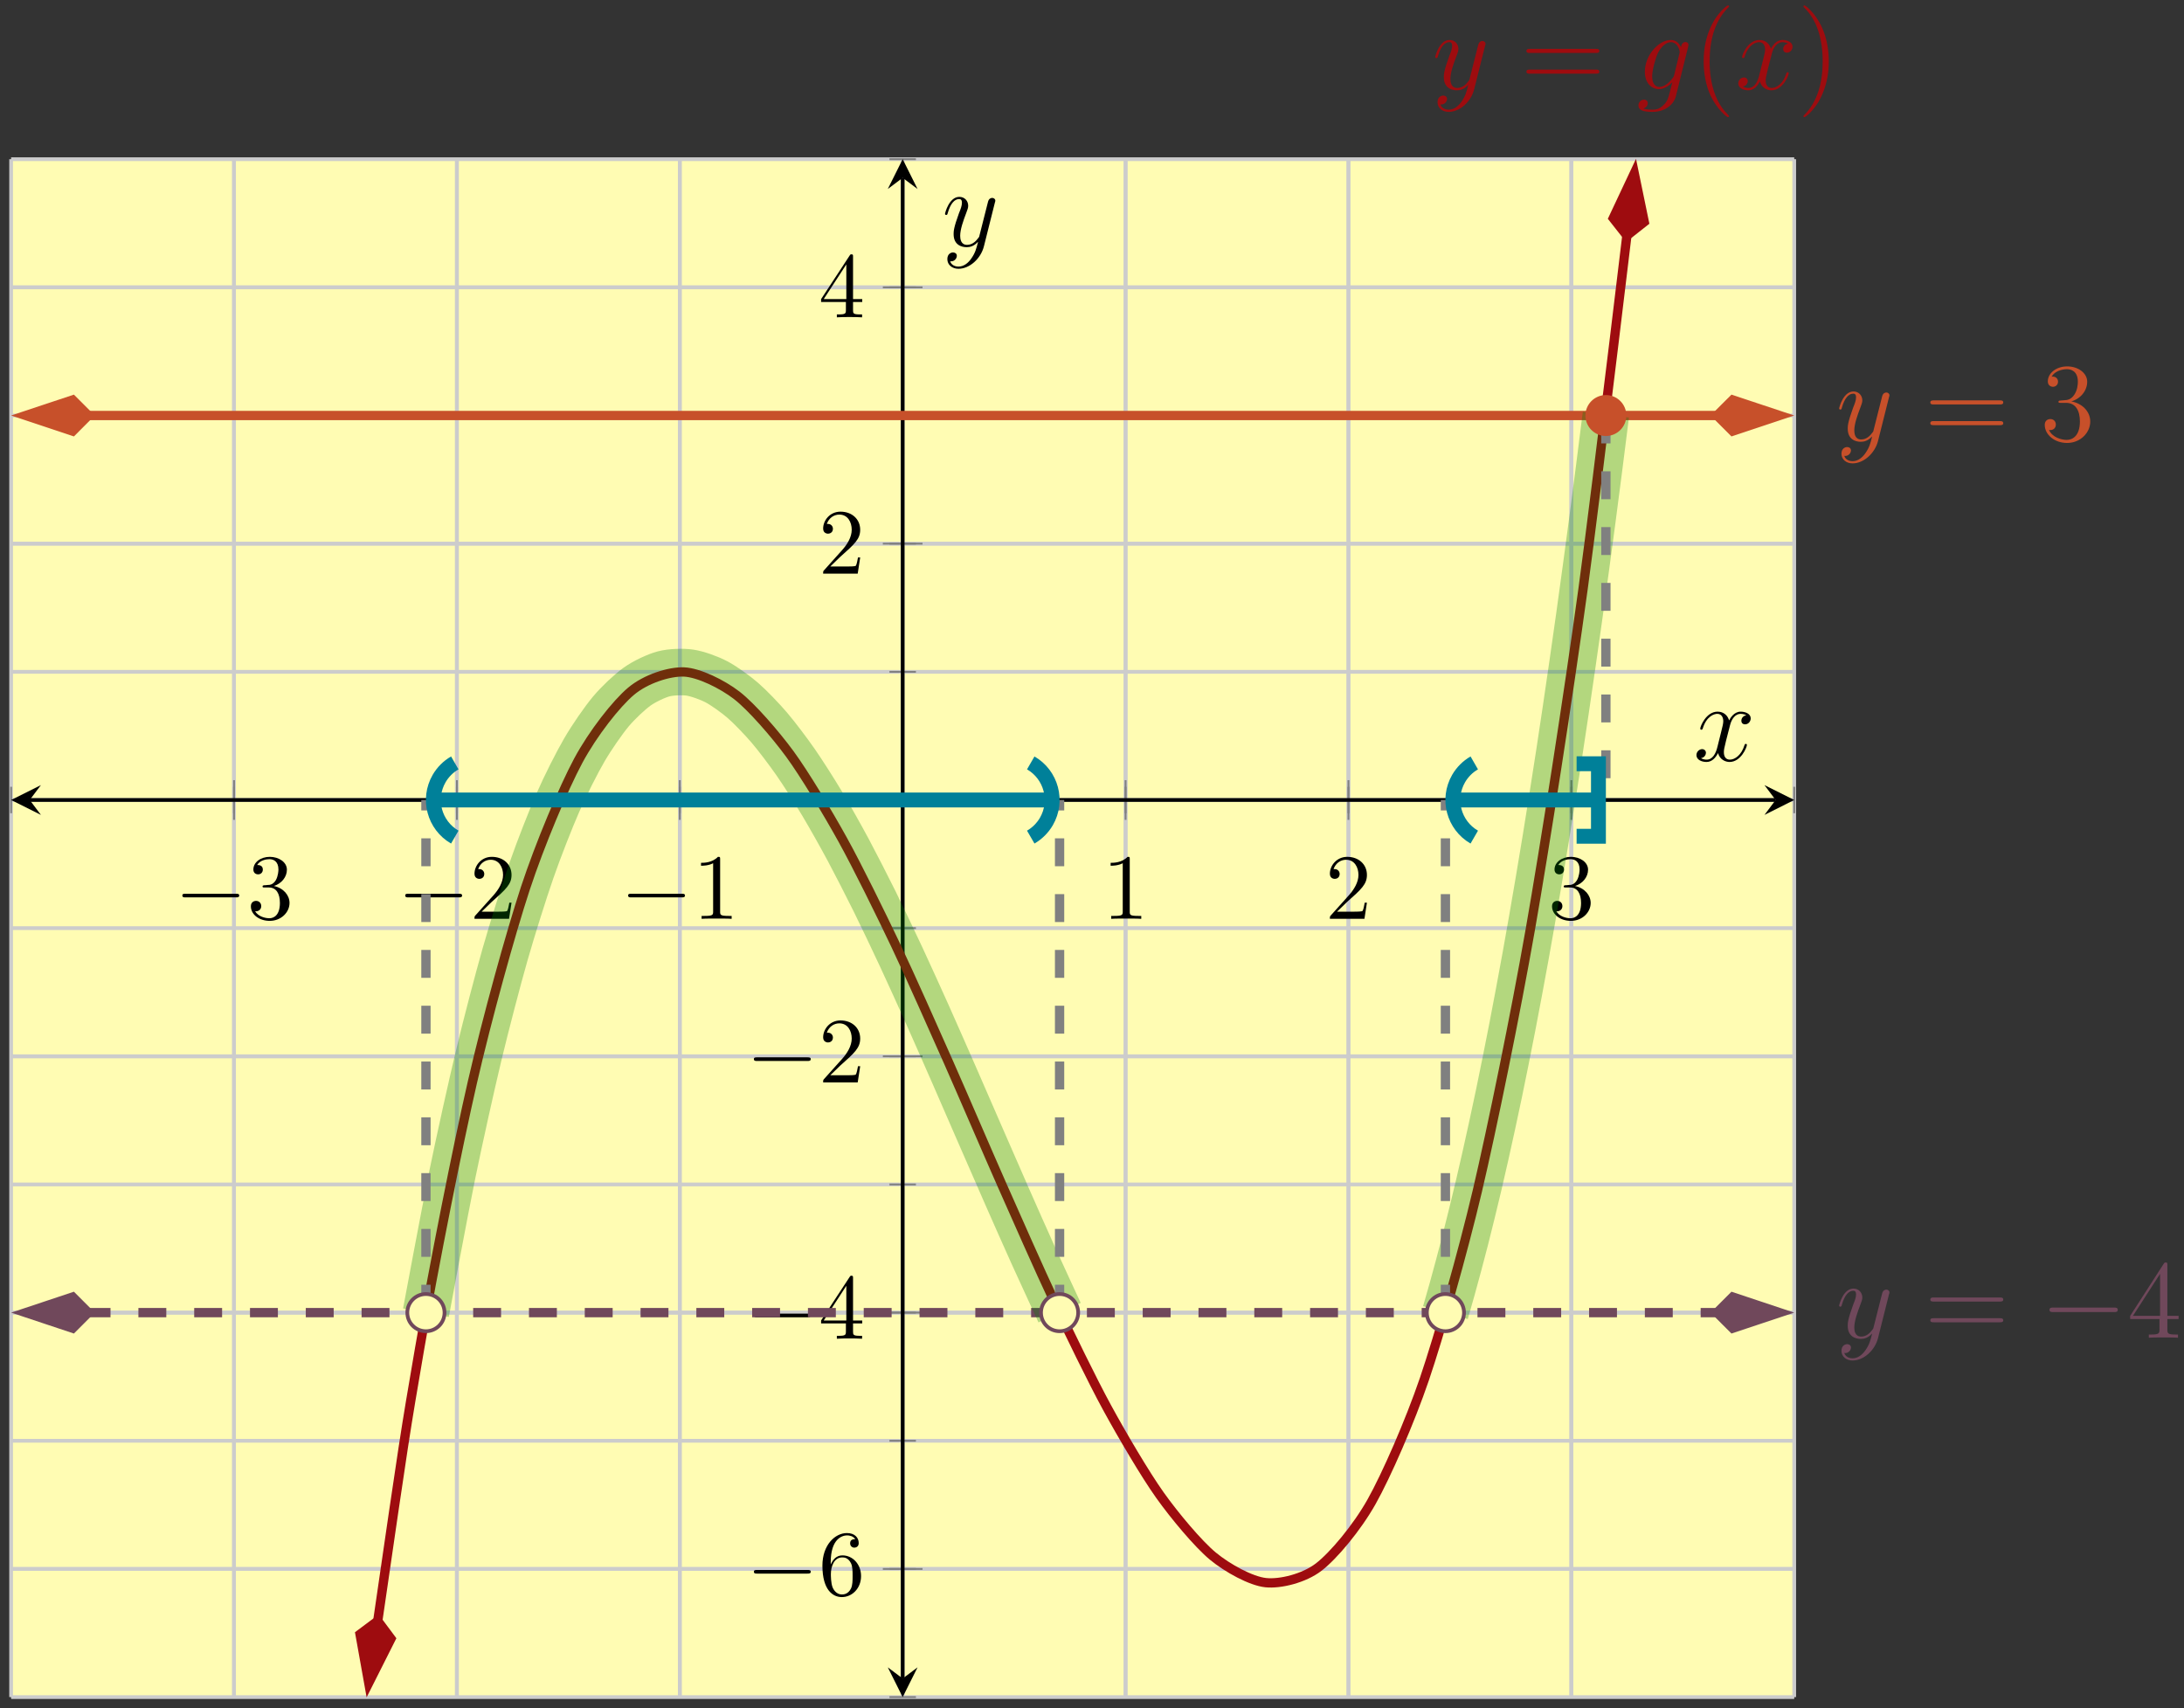 <?xml version="1.0" encoding="UTF-8"?>
<svg xmlns="http://www.w3.org/2000/svg" xmlns:xlink="http://www.w3.org/1999/xlink" width="234pt" height="183pt" viewBox="0 0 234 183" version="1.1">
<rect x="0" y="0" width="234" height="183" fill="#333333" stroke="none"/>
<defs>
<g>
<symbol overflow="visible" id="glyph0-0">
<path style="stroke:none;" d=""/>
</symbol>
<symbol overflow="visible" id="glyph0-1">
<path style="stroke:none;" d="M 6.562 -2.297 C 6.734 -2.297 6.922 -2.297 6.922 -2.5 C 6.922 -2.688 6.734 -2.688 6.562 -2.688 L 1.172 -2.688 C 1 -2.688 0.828 -2.688 0.828 -2.5 C 0.828 -2.297 1 -2.297 1.172 -2.297 Z M 6.562 -2.297 "/>
</symbol>
<symbol overflow="visible" id="glyph1-0">
<path style="stroke:none;" d=""/>
</symbol>
<symbol overflow="visible" id="glyph1-1">
<path style="stroke:none;" d="M 2.891 -3.516 C 3.703 -3.781 4.281 -4.469 4.281 -5.266 C 4.281 -6.078 3.406 -6.641 2.453 -6.641 C 1.453 -6.641 0.688 -6.047 0.688 -5.281 C 0.688 -4.953 0.906 -4.766 1.203 -4.766 C 1.5 -4.766 1.703 -4.984 1.703 -5.281 C 1.703 -5.766 1.234 -5.766 1.094 -5.766 C 1.391 -6.266 2.047 -6.391 2.406 -6.391 C 2.828 -6.391 3.375 -6.172 3.375 -5.281 C 3.375 -5.156 3.344 -4.578 3.094 -4.141 C 2.797 -3.656 2.453 -3.625 2.203 -3.625 C 2.125 -3.609 1.891 -3.594 1.812 -3.594 C 1.734 -3.578 1.672 -3.562 1.672 -3.469 C 1.672 -3.359 1.734 -3.359 1.906 -3.359 L 2.344 -3.359 C 3.156 -3.359 3.531 -2.688 3.531 -1.703 C 3.531 -0.344 2.844 -0.062 2.406 -0.062 C 1.969 -0.062 1.219 -0.234 0.875 -0.812 C 1.219 -0.766 1.531 -0.984 1.531 -1.359 C 1.531 -1.719 1.266 -1.922 0.984 -1.922 C 0.734 -1.922 0.422 -1.781 0.422 -1.344 C 0.422 -0.438 1.344 0.219 2.438 0.219 C 3.656 0.219 4.562 -0.688 4.562 -1.703 C 4.562 -2.516 3.922 -3.297 2.891 -3.516 Z M 2.891 -3.516 "/>
</symbol>
<symbol overflow="visible" id="glyph1-2">
<path style="stroke:none;" d="M 1.266 -0.766 L 2.328 -1.797 C 3.875 -3.172 4.469 -3.703 4.469 -4.703 C 4.469 -5.844 3.578 -6.641 2.359 -6.641 C 1.234 -6.641 0.5 -5.719 0.5 -4.828 C 0.5 -4.281 1 -4.281 1.031 -4.281 C 1.203 -4.281 1.547 -4.391 1.547 -4.812 C 1.547 -5.062 1.359 -5.328 1.016 -5.328 C 0.938 -5.328 0.922 -5.328 0.891 -5.312 C 1.109 -5.969 1.656 -6.328 2.234 -6.328 C 3.141 -6.328 3.562 -5.516 3.562 -4.703 C 3.562 -3.906 3.078 -3.125 2.516 -2.5 L 0.609 -0.375 C 0.5 -0.266 0.5 -0.234 0.5 0 L 4.203 0 L 4.469 -1.734 L 4.234 -1.734 C 4.172 -1.438 4.109 -1 4 -0.844 C 3.938 -0.766 3.281 -0.766 3.062 -0.766 Z M 1.266 -0.766 "/>
</symbol>
<symbol overflow="visible" id="glyph1-3">
<path style="stroke:none;" d="M 2.938 -6.375 C 2.938 -6.625 2.938 -6.641 2.703 -6.641 C 2.078 -6 1.203 -6 0.891 -6 L 0.891 -5.688 C 1.094 -5.688 1.672 -5.688 2.188 -5.953 L 2.188 -0.781 C 2.188 -0.422 2.156 -0.312 1.266 -0.312 L 0.953 -0.312 L 0.953 0 C 1.297 -0.031 2.156 -0.031 2.562 -0.031 C 2.953 -0.031 3.828 -0.031 4.172 0 L 4.172 -0.312 L 3.859 -0.312 C 2.953 -0.312 2.938 -0.422 2.938 -0.781 Z M 2.938 -6.375 "/>
</symbol>
<symbol overflow="visible" id="glyph1-4">
<path style="stroke:none;" d="M 1.312 -3.266 L 1.312 -3.516 C 1.312 -6.031 2.547 -6.391 3.062 -6.391 C 3.297 -6.391 3.719 -6.328 3.938 -5.984 C 3.781 -5.984 3.391 -5.984 3.391 -5.547 C 3.391 -5.234 3.625 -5.078 3.844 -5.078 C 4 -5.078 4.312 -5.172 4.312 -5.562 C 4.312 -6.156 3.875 -6.641 3.047 -6.641 C 1.766 -6.641 0.422 -5.359 0.422 -3.156 C 0.422 -0.484 1.578 0.219 2.5 0.219 C 3.609 0.219 4.562 -0.719 4.562 -2.031 C 4.562 -3.297 3.672 -4.25 2.562 -4.25 C 1.891 -4.25 1.516 -3.75 1.312 -3.266 Z M 2.5 -0.062 C 1.875 -0.062 1.578 -0.656 1.516 -0.812 C 1.328 -1.281 1.328 -2.078 1.328 -2.25 C 1.328 -3.031 1.656 -4.031 2.547 -4.031 C 2.719 -4.031 3.172 -4.031 3.484 -3.406 C 3.656 -3.047 3.656 -2.531 3.656 -2.047 C 3.656 -1.562 3.656 -1.062 3.484 -0.703 C 3.188 -0.109 2.734 -0.062 2.5 -0.062 Z M 2.5 -0.062 "/>
</symbol>
<symbol overflow="visible" id="glyph1-5">
<path style="stroke:none;" d="M 2.938 -1.641 L 2.938 -0.781 C 2.938 -0.422 2.906 -0.312 2.172 -0.312 L 1.969 -0.312 L 1.969 0 C 2.375 -0.031 2.891 -0.031 3.312 -0.031 C 3.734 -0.031 4.25 -0.031 4.672 0 L 4.672 -0.312 L 4.453 -0.312 C 3.719 -0.312 3.703 -0.422 3.703 -0.781 L 3.703 -1.641 L 4.688 -1.641 L 4.688 -1.953 L 3.703 -1.953 L 3.703 -6.484 C 3.703 -6.688 3.703 -6.75 3.531 -6.75 C 3.453 -6.75 3.422 -6.75 3.344 -6.625 L 0.281 -1.953 L 0.281 -1.641 Z M 2.984 -1.953 L 0.562 -1.953 L 2.984 -5.672 Z M 2.984 -1.953 "/>
</symbol>
<symbol overflow="visible" id="glyph2-0">
<path style="stroke:none;" d=""/>
</symbol>
<symbol overflow="visible" id="glyph2-1">
<path style="stroke:none;" d="M 3.141 1.344 C 2.828 1.797 2.359 2.203 1.766 2.203 C 1.625 2.203 1.047 2.172 0.875 1.625 C 0.906 1.641 0.969 1.641 0.984 1.641 C 1.344 1.641 1.594 1.328 1.594 1.047 C 1.594 0.781 1.359 0.688 1.188 0.688 C 0.984 0.688 0.578 0.828 0.578 1.406 C 0.578 2.016 1.094 2.438 1.766 2.438 C 2.969 2.438 4.172 1.344 4.5 0.016 L 5.672 -4.656 C 5.688 -4.703 5.719 -4.781 5.719 -4.859 C 5.719 -5.031 5.562 -5.156 5.391 -5.156 C 5.281 -5.156 5.031 -5.109 4.938 -4.75 L 4.047 -1.234 C 4 -1.016 4 -0.984 3.891 -0.859 C 3.656 -0.531 3.266 -0.125 2.688 -0.125 C 2.016 -0.125 1.953 -0.781 1.953 -1.094 C 1.953 -1.781 2.281 -2.703 2.609 -3.562 C 2.734 -3.906 2.812 -4.078 2.812 -4.312 C 2.812 -4.812 2.453 -5.266 1.859 -5.266 C 0.766 -5.266 0.328 -3.531 0.328 -3.438 C 0.328 -3.391 0.375 -3.328 0.453 -3.328 C 0.562 -3.328 0.578 -3.375 0.625 -3.547 C 0.906 -4.547 1.359 -5.031 1.828 -5.031 C 1.938 -5.031 2.141 -5.031 2.141 -4.641 C 2.141 -4.328 2.016 -3.984 1.828 -3.531 C 1.25 -1.953 1.25 -1.562 1.25 -1.281 C 1.25 -0.141 2.062 0.125 2.656 0.125 C 3 0.125 3.438 0.016 3.844 -0.438 L 3.859 -0.422 C 3.688 0.281 3.562 0.75 3.141 1.344 Z M 3.141 1.344 "/>
</symbol>
<symbol overflow="visible" id="glyph2-2">
<path style="stroke:none;" d="M 4.047 -1.516 C 4 -1.328 3.969 -1.281 3.812 -1.094 C 3.328 -0.469 2.828 -0.234 2.453 -0.234 C 2.062 -0.234 1.688 -0.547 1.688 -1.375 C 1.688 -2.016 2.047 -3.344 2.312 -3.891 C 2.656 -4.547 3.188 -5.031 3.688 -5.031 C 4.484 -5.031 4.641 -4.047 4.641 -3.984 L 4.609 -3.812 Z M 4.781 -4.484 C 4.625 -4.828 4.297 -5.266 3.688 -5.266 C 2.391 -5.266 0.906 -3.641 0.906 -1.859 C 0.906 -0.609 1.656 0 2.422 0 C 3.062 0 3.625 -0.5 3.844 -0.734 L 3.578 0.328 C 3.406 0.984 3.328 1.297 2.906 1.703 C 2.422 2.203 1.953 2.203 1.703 2.203 C 1.344 2.203 1.047 2.172 0.734 2.078 C 1.125 1.969 1.219 1.641 1.219 1.5 C 1.219 1.312 1.078 1.125 0.812 1.125 C 0.531 1.125 0.219 1.359 0.219 1.75 C 0.219 2.25 0.703 2.438 1.719 2.438 C 3.266 2.438 4.062 1.453 4.219 0.797 L 5.547 -4.547 C 5.578 -4.703 5.578 -4.719 5.578 -4.75 C 5.578 -4.906 5.453 -5.047 5.266 -5.047 C 4.984 -5.047 4.812 -4.812 4.781 -4.484 Z M 4.781 -4.484 "/>
</symbol>
<symbol overflow="visible" id="glyph2-3">
<path style="stroke:none;" d="M 5.672 -4.875 C 5.281 -4.812 5.141 -4.516 5.141 -4.297 C 5.141 -4 5.359 -3.906 5.531 -3.906 C 5.891 -3.906 6.141 -4.219 6.141 -4.547 C 6.141 -5.047 5.562 -5.266 5.062 -5.266 C 4.344 -5.266 3.938 -4.547 3.828 -4.328 C 3.547 -5.219 2.812 -5.266 2.594 -5.266 C 1.375 -5.266 0.734 -3.703 0.734 -3.438 C 0.734 -3.391 0.781 -3.328 0.859 -3.328 C 0.953 -3.328 0.984 -3.406 1 -3.453 C 1.406 -4.781 2.219 -5.031 2.562 -5.031 C 3.094 -5.031 3.203 -4.531 3.203 -4.25 C 3.203 -3.984 3.125 -3.703 2.984 -3.125 L 2.578 -1.5 C 2.406 -0.781 2.062 -0.125 1.422 -0.125 C 1.359 -0.125 1.062 -0.125 0.812 -0.281 C 1.25 -0.359 1.344 -0.719 1.344 -0.859 C 1.344 -1.094 1.156 -1.25 0.938 -1.25 C 0.641 -1.25 0.328 -0.984 0.328 -0.609 C 0.328 -0.109 0.891 0.125 1.406 0.125 C 1.984 0.125 2.391 -0.328 2.641 -0.828 C 2.828 -0.125 3.438 0.125 3.875 0.125 C 5.094 0.125 5.734 -1.453 5.734 -1.703 C 5.734 -1.766 5.688 -1.812 5.625 -1.812 C 5.516 -1.812 5.5 -1.75 5.469 -1.656 C 5.141 -0.609 4.453 -0.125 3.906 -0.125 C 3.484 -0.125 3.266 -0.438 3.266 -0.922 C 3.266 -1.188 3.312 -1.375 3.5 -2.156 L 3.922 -3.797 C 4.094 -4.5 4.5 -5.031 5.062 -5.031 C 5.078 -5.031 5.422 -5.031 5.672 -4.875 Z M 5.672 -4.875 "/>
</symbol>
<symbol overflow="visible" id="glyph3-0">
<path style="stroke:none;" d=""/>
</symbol>
<symbol overflow="visible" id="glyph3-1">
<path style="stroke:none;" d="M 8.062 -3.875 C 8.234 -3.875 8.453 -3.875 8.453 -4.094 C 8.453 -4.312 8.25 -4.312 8.062 -4.312 L 1.031 -4.312 C 0.859 -4.312 0.641 -4.312 0.641 -4.094 C 0.641 -3.875 0.844 -3.875 1.031 -3.875 Z M 8.062 -1.656 C 8.234 -1.656 8.453 -1.656 8.453 -1.859 C 8.453 -2.094 8.25 -2.094 8.062 -2.094 L 1.031 -2.094 C 0.859 -2.094 0.641 -2.094 0.641 -1.875 C 0.641 -1.656 0.844 -1.656 1.031 -1.656 Z M 8.062 -1.656 "/>
</symbol>
<symbol overflow="visible" id="glyph3-2">
<path style="stroke:none;" d="M 3.891 2.906 C 3.891 2.875 3.891 2.844 3.688 2.641 C 2.484 1.438 1.812 -0.531 1.812 -2.969 C 1.812 -5.297 2.375 -7.297 3.766 -8.703 C 3.891 -8.812 3.891 -8.828 3.891 -8.875 C 3.891 -8.938 3.828 -8.969 3.781 -8.969 C 3.625 -8.969 2.641 -8.109 2.062 -6.938 C 1.453 -5.719 1.172 -4.453 1.172 -2.969 C 1.172 -1.906 1.344 -0.484 1.953 0.781 C 2.672 2.219 3.641 3 3.781 3 C 3.828 3 3.891 2.969 3.891 2.906 Z M 3.891 2.906 "/>
</symbol>
<symbol overflow="visible" id="glyph3-3">
<path style="stroke:none;" d="M 3.375 -2.969 C 3.375 -3.891 3.25 -5.359 2.578 -6.75 C 1.875 -8.188 0.891 -8.969 0.766 -8.969 C 0.719 -8.969 0.656 -8.938 0.656 -8.875 C 0.656 -8.828 0.656 -8.812 0.859 -8.609 C 2.062 -7.406 2.719 -5.422 2.719 -2.984 C 2.719 -0.672 2.156 1.328 0.781 2.734 C 0.656 2.844 0.656 2.875 0.656 2.906 C 0.656 2.969 0.719 3 0.766 3 C 0.922 3 1.906 2.141 2.484 0.969 C 3.094 -0.25 3.375 -1.547 3.375 -2.969 Z M 3.375 -2.969 "/>
</symbol>
<symbol overflow="visible" id="glyph3-4">
<path style="stroke:none;" d="M 4.312 -7.781 C 4.312 -8.016 4.312 -8.062 4.141 -8.062 C 4.047 -8.062 4.016 -8.062 3.922 -7.922 L 0.328 -2.344 L 0.328 -2 L 3.469 -2 L 3.469 -0.906 C 3.469 -0.469 3.438 -0.344 2.562 -0.344 L 2.328 -0.344 L 2.328 0 C 2.609 -0.031 3.547 -0.031 3.891 -0.031 C 4.219 -0.031 5.172 -0.031 5.453 0 L 5.453 -0.344 L 5.219 -0.344 C 4.344 -0.344 4.312 -0.469 4.312 -0.906 L 4.312 -2 L 5.516 -2 L 5.516 -2.344 L 4.312 -2.344 Z M 3.531 -6.844 L 3.531 -2.344 L 0.625 -2.344 Z M 3.531 -6.844 "/>
</symbol>
<symbol overflow="visible" id="glyph3-5">
<path style="stroke:none;" d="M 2.203 -4.297 C 2 -4.281 1.953 -4.266 1.953 -4.156 C 1.953 -4.047 2.016 -4.047 2.219 -4.047 L 2.766 -4.047 C 3.797 -4.047 4.25 -3.203 4.25 -2.062 C 4.25 -0.484 3.438 -0.078 2.844 -0.078 C 2.266 -0.078 1.297 -0.344 0.938 -1.141 C 1.328 -1.078 1.672 -1.297 1.672 -1.719 C 1.672 -2.062 1.422 -2.312 1.094 -2.312 C 0.797 -2.312 0.484 -2.141 0.484 -1.688 C 0.484 -0.625 1.547 0.25 2.875 0.25 C 4.297 0.25 5.359 -0.844 5.359 -2.047 C 5.359 -3.141 4.469 -4 3.328 -4.203 C 4.359 -4.5 5.031 -5.375 5.031 -6.312 C 5.031 -7.25 4.047 -7.953 2.891 -7.953 C 1.703 -7.953 0.812 -7.219 0.812 -6.344 C 0.812 -5.875 1.188 -5.766 1.359 -5.766 C 1.609 -5.766 1.906 -5.953 1.906 -6.312 C 1.906 -6.688 1.609 -6.859 1.344 -6.859 C 1.281 -6.859 1.25 -6.859 1.219 -6.844 C 1.672 -7.656 2.797 -7.656 2.859 -7.656 C 3.25 -7.656 4.031 -7.484 4.031 -6.312 C 4.031 -6.078 4 -5.422 3.641 -4.906 C 3.281 -4.375 2.875 -4.344 2.562 -4.328 Z M 2.203 -4.297 "/>
</symbol>
<symbol overflow="visible" id="glyph4-0">
<path style="stroke:none;" d=""/>
</symbol>
<symbol overflow="visible" id="glyph4-1">
<path style="stroke:none;" d="M 7.875 -2.75 C 8.078 -2.75 8.297 -2.75 8.297 -2.984 C 8.297 -3.234 8.078 -3.234 7.875 -3.234 L 1.406 -3.234 C 1.203 -3.234 0.984 -3.234 0.984 -2.984 C 0.984 -2.75 1.203 -2.75 1.406 -2.75 Z M 7.875 -2.75 "/>
</symbol>
</g>
</defs>
<g id="surface1">
<path style=" stroke:none;fill-rule:nonzero;fill:rgb(100%,98.47%,70.001%);fill-opacity:1;" d="M 1.191 181.82 L 192.238 181.82 L 192.238 17.055 L 1.191 17.055 Z M 1.191 181.82 "/>
<path style="fill:none;stroke-width:0.399;stroke-linecap:butt;stroke-linejoin:miter;stroke:rgb(79.999%,79.999%,79.999%);stroke-opacity:1;stroke-miterlimit:10;" d="M -0.002 0.032 L -0.002 164.797 M 23.881 0.032 L 23.881 164.797 M 47.76 0.032 L 47.76 164.797 M 71.643 0.032 L 71.643 164.797 M 95.522 0.032 L 95.522 164.797 M 119.405 0.032 L 119.405 164.797 M 143.284 0.032 L 143.284 164.797 M 167.166 0.032 L 167.166 164.797 M 191.045 0.032 L 191.045 164.797 " transform="matrix(1,0,0,-1,1.193,181.852)"/>
<path style="fill:none;stroke-width:0.399;stroke-linecap:butt;stroke-linejoin:miter;stroke:rgb(79.999%,79.999%,79.999%);stroke-opacity:1;stroke-miterlimit:10;" d="M 23.881 0.032 L 23.881 164.797 M 47.76 0.032 L 47.76 164.797 M 71.643 0.032 L 71.643 164.797 M 119.405 0.032 L 119.405 164.797 M 143.284 0.032 L 143.284 164.797 M 167.166 0.032 L 167.166 164.797 " transform="matrix(1,0,0,-1,1.193,181.852)"/>
<path style="fill:none;stroke-width:0.399;stroke-linecap:butt;stroke-linejoin:miter;stroke:rgb(79.999%,79.999%,79.999%);stroke-opacity:1;stroke-miterlimit:10;" d="M -0.002 0.032 L 191.045 0.032 M -0.002 13.762 L 191.045 13.762 M -0.002 27.493 L 191.045 27.493 M -0.002 41.223 L 191.045 41.223 M -0.002 54.954 L 191.045 54.954 M -0.002 68.684 L 191.045 68.684 M -0.002 82.415 L 191.045 82.415 M -0.002 96.145 L 191.045 96.145 M -0.002 109.875 L 191.045 109.875 M -0.002 123.606 L 191.045 123.606 M -0.002 137.336 L 191.045 137.336 M -0.002 151.067 L 191.045 151.067 M -0.002 164.797 L 191.045 164.797 " transform="matrix(1,0,0,-1,1.193,181.852)"/>
<path style="fill:none;stroke-width:0.399;stroke-linecap:butt;stroke-linejoin:miter;stroke:rgb(79.999%,79.999%,79.999%);stroke-opacity:1;stroke-miterlimit:10;" d="M -0.002 13.762 L 191.045 13.762 M -0.002 41.223 L 191.045 41.223 M -0.002 68.684 L 191.045 68.684 M -0.002 123.606 L 191.045 123.606 M -0.002 151.067 L 191.045 151.067 " transform="matrix(1,0,0,-1,1.193,181.852)"/>
<path style="fill:none;stroke-width:0.199;stroke-linecap:butt;stroke-linejoin:miter;stroke:rgb(50%,50%,50%);stroke-opacity:1;stroke-miterlimit:10;" d="M -0.002 94.727 L -0.002 97.559 M 23.881 94.727 L 23.881 97.559 M 47.76 94.727 L 47.76 97.559 M 71.643 94.727 L 71.643 97.559 M 95.522 94.727 L 95.522 97.559 M 119.405 94.727 L 119.405 97.559 M 143.284 94.727 L 143.284 97.559 M 167.166 94.727 L 167.166 97.559 M 191.045 94.727 L 191.045 97.559 " transform="matrix(1,0,0,-1,1.193,181.852)"/>
<path style="fill:none;stroke-width:0.199;stroke-linecap:butt;stroke-linejoin:miter;stroke:rgb(50%,50%,50%);stroke-opacity:1;stroke-miterlimit:10;" d="M 23.881 94.016 L 23.881 98.27 M 47.76 94.016 L 47.76 98.27 M 71.643 94.016 L 71.643 98.27 M 119.405 94.016 L 119.405 98.27 M 143.284 94.016 L 143.284 98.27 M 167.166 94.016 L 167.166 98.27 " transform="matrix(1,0,0,-1,1.193,181.852)"/>
<path style="fill:none;stroke-width:0.199;stroke-linecap:butt;stroke-linejoin:miter;stroke:rgb(50%,50%,50%);stroke-opacity:1;stroke-miterlimit:10;" d="M 94.104 0.032 L 96.94 0.032 M 94.104 13.762 L 96.94 13.762 M 94.104 27.493 L 96.94 27.493 M 94.104 41.223 L 96.94 41.223 M 94.104 54.954 L 96.94 54.954 M 94.104 68.684 L 96.94 68.684 M 94.104 82.415 L 96.94 82.415 M 94.104 96.145 L 96.94 96.145 M 94.104 109.875 L 96.94 109.875 M 94.104 123.606 L 96.94 123.606 M 94.104 137.336 L 96.94 137.336 M 94.104 151.067 L 96.94 151.067 M 94.104 164.797 L 96.94 164.797 " transform="matrix(1,0,0,-1,1.193,181.852)"/>
<path style="fill:none;stroke-width:0.199;stroke-linecap:butt;stroke-linejoin:miter;stroke:rgb(50%,50%,50%);stroke-opacity:1;stroke-miterlimit:10;" d="M 93.397 13.762 L 97.651 13.762 M 93.397 41.223 L 97.651 41.223 M 93.397 68.684 L 97.651 68.684 M 93.397 123.606 L 97.651 123.606 M 93.397 151.067 L 97.651 151.067 " transform="matrix(1,0,0,-1,1.193,181.852)"/>
<path style="fill:none;stroke-width:0.399;stroke-linecap:butt;stroke-linejoin:miter;stroke:rgb(0%,0%,0%);stroke-opacity:1;stroke-miterlimit:10;" d="M 1.991 96.145 L 189.053 96.145 " transform="matrix(1,0,0,-1,1.193,181.852)"/>
<path style=" stroke:none;fill-rule:nonzero;fill:rgb(0%,0%,0%);fill-opacity:1;" d="M 1.191 85.707 L 4.383 87.305 L 3.184 85.707 L 4.383 84.113 "/>
<path style=" stroke:none;fill-rule:nonzero;fill:rgb(0%,0%,0%);fill-opacity:1;" d="M 192.238 85.707 L 189.051 84.113 L 190.246 85.707 L 189.051 87.305 "/>
<path style="fill:none;stroke-width:0.399;stroke-linecap:butt;stroke-linejoin:miter;stroke:rgb(0%,0%,0%);stroke-opacity:1;stroke-miterlimit:10;" d="M 95.522 2.024 L 95.522 162.801 " transform="matrix(1,0,0,-1,1.193,181.852)"/>
<path style=" stroke:none;fill-rule:nonzero;fill:rgb(0%,0%,0%);fill-opacity:1;" d="M 96.715 181.82 L 98.309 178.633 L 96.715 179.828 L 95.121 178.633 "/>
<path style=" stroke:none;fill-rule:nonzero;fill:rgb(0%,0%,0%);fill-opacity:1;" d="M 96.715 17.055 L 95.121 20.246 L 96.715 19.051 L 98.309 20.246 "/>
<g style="fill:rgb(0%,0%,0%);fill-opacity:1;">
  <use xlink:href="#glyph0-1" x="18.709" y="98.439"/>
</g>
<g style="fill:rgb(0%,0%,0%);fill-opacity:1;">
  <use xlink:href="#glyph1-1" x="26.458" y="98.439"/>
</g>
<g style="fill:rgb(0%,0%,0%);fill-opacity:1;">
  <use xlink:href="#glyph0-1" x="42.589" y="98.439"/>
</g>
<g style="fill:rgb(0%,0%,0%);fill-opacity:1;">
  <use xlink:href="#glyph1-2" x="50.338" y="98.439"/>
</g>
<g style="fill:rgb(0%,0%,0%);fill-opacity:1;">
  <use xlink:href="#glyph0-1" x="66.47" y="98.439"/>
</g>
<g style="fill:rgb(0%,0%,0%);fill-opacity:1;">
  <use xlink:href="#glyph1-3" x="74.219" y="98.439"/>
</g>
<g style="fill:rgb(0%,0%,0%);fill-opacity:1;">
  <use xlink:href="#glyph1-3" x="118.106" y="98.439"/>
</g>
<g style="fill:rgb(0%,0%,0%);fill-opacity:1;">
  <use xlink:href="#glyph1-2" x="141.987" y="98.439"/>
</g>
<g style="fill:rgb(0%,0%,0%);fill-opacity:1;">
  <use xlink:href="#glyph1-1" x="165.868" y="98.439"/>
</g>
<g style="fill:rgb(0%,0%,0%);fill-opacity:1;">
  <use xlink:href="#glyph0-1" x="79.945" y="170.886"/>
</g>
<g style="fill:rgb(0%,0%,0%);fill-opacity:1;">
  <use xlink:href="#glyph1-4" x="87.694" y="170.886"/>
</g>
<g style="fill:rgb(0%,0%,0%);fill-opacity:1;">
  <use xlink:href="#glyph0-1" x="79.945" y="143.426"/>
</g>
<g style="fill:rgb(0%,0%,0%);fill-opacity:1;">
  <use xlink:href="#glyph1-5" x="87.694" y="143.426"/>
</g>
<g style="fill:rgb(0%,0%,0%);fill-opacity:1;">
  <use xlink:href="#glyph0-1" x="79.945" y="115.965"/>
</g>
<g style="fill:rgb(0%,0%,0%);fill-opacity:1;">
  <use xlink:href="#glyph1-2" x="87.694" y="115.965"/>
</g>
<g style="fill:rgb(0%,0%,0%);fill-opacity:1;">
  <use xlink:href="#glyph1-2" x="87.694" y="61.458"/>
</g>
<g style="fill:rgb(0%,0%,0%);fill-opacity:1;">
  <use xlink:href="#glyph1-5" x="87.694" y="33.997"/>
</g>
<path style="fill:none;stroke-width:0.996;stroke-linecap:butt;stroke-linejoin:miter;stroke:rgb(61.96%,4.706%,5.881%);stroke-opacity:1;stroke-miterlimit:10;" d="M 39.28 8.184 C 42.186 28.165 42.186 28.165 43.756 37.313 C 45.33 46.457 47.85 59.075 49.424 65.922 C 50.995 72.766 53.518 81.879 55.088 86.657 C 56.662 91.43 59.186 97.407 60.756 100.34 C 62.33 103.274 64.85 106.477 66.424 107.797 C 67.995 109.122 70.518 109.922 72.088 109.86 C 73.662 109.797 76.186 108.563 77.756 107.348 C 79.33 106.129 81.85 103.227 83.424 101.086 C 84.995 98.942 87.518 94.743 89.088 91.903 C 90.662 89.063 93.186 83.926 94.756 80.622 C 96.33 77.317 98.85 71.614 100.424 68.071 C 101.995 64.524 104.518 58.625 106.088 55.071 C 107.662 51.52 110.186 45.789 111.756 42.454 C 113.33 39.122 115.85 33.926 117.424 31.043 C 118.995 28.157 121.518 23.868 123.092 21.661 C 124.662 19.454 127.186 16.438 128.756 15.137 C 130.33 13.836 132.85 12.457 134.424 12.293 C 135.994 12.129 138.518 12.754 140.092 13.957 C 141.662 15.161 144.186 18.161 145.756 20.954 C 147.33 23.75 149.85 29.493 151.424 34.11 C 152.994 38.731 155.518 47.579 157.092 54.25 C 158.662 60.922 161.186 73.247 162.756 82.2 C 164.33 91.157 166.85 107.321 168.424 118.786 C 169.994 130.25 174.092 164.832 173.119 156.618 " transform="matrix(1,0,0,-1,1.193,181.852)"/>
<path style="fill-rule:nonzero;fill:rgb(61.96%,4.706%,5.881%);fill-opacity:1;stroke-width:0.996;stroke-linecap:butt;stroke-linejoin:miter;stroke:rgb(61.96%,4.706%,5.881%);stroke-opacity:1;stroke-miterlimit:10;" d="M 7.392 -0.002 L 2.377 1.671 L 0.703 0 L 2.378 -1.673 Z M 7.392 -0.002 " transform="matrix(-0.144,0.99,0.99,0.144,40.574,172.972)"/>
<path style="fill-rule:nonzero;fill:rgb(61.96%,4.706%,5.881%);fill-opacity:1;stroke-width:0.996;stroke-linecap:butt;stroke-linejoin:miter;stroke:rgb(61.96%,4.706%,5.881%);stroke-opacity:1;stroke-miterlimit:10;" d="M 7.392 0.001 L 2.376 1.67 L 0.703 -0.001 L 2.374 -1.67 Z M 7.392 0.001 " transform="matrix(0.118,-0.994,-0.994,-0.118,174.229,25.933)"/>
<g style="fill:rgb(61.96%,4.706%,5.881%);fill-opacity:1;">
  <use xlink:href="#glyph2-1" x="153.446" y="9.549"/>
</g>
<g style="fill:rgb(61.96%,4.706%,5.881%);fill-opacity:1;">
  <use xlink:href="#glyph3-1" x="162.904" y="9.549"/>
</g>
<g style="fill:rgb(61.96%,4.706%,5.881%);fill-opacity:1;">
  <use xlink:href="#glyph2-2" x="175.329" y="9.549"/>
</g>
<g style="fill:rgb(61.96%,4.706%,5.881%);fill-opacity:1;">
  <use xlink:href="#glyph3-2" x="181.363" y="9.549"/>
</g>
<g style="fill:rgb(61.96%,4.706%,5.881%);fill-opacity:1;">
  <use xlink:href="#glyph2-3" x="185.916" y="9.549"/>
</g>
<g style="fill:rgb(61.96%,4.706%,5.881%);fill-opacity:1;">
  <use xlink:href="#glyph3-3" x="192.568" y="9.549"/>
</g>
<path style="fill:none;stroke-width:0.996;stroke-linecap:butt;stroke-linejoin:miter;stroke:rgb(43.921%,28.235%,35.686%);stroke-opacity:1;stroke-dasharray:2.989,2.989;stroke-miterlimit:10;" d="M 8.26 41.223 L 7.959 41.223 L 183.084 41.223 L 182.784 41.223 " transform="matrix(1,0,0,-1,1.193,181.852)"/>
<path style="fill-rule:nonzero;fill:rgb(43.921%,28.235%,35.686%);fill-opacity:1;stroke-width:0.996;stroke-linecap:butt;stroke-linejoin:miter;stroke:rgb(43.921%,28.235%,35.686%);stroke-opacity:1;stroke-miterlimit:10;" d="M 7.39 -0.002 L 2.374 1.67 L 0.706 -0.002 L 2.374 -1.673 Z M 7.39 -0.002 " transform="matrix(-1,0,0,1,10.159,140.63)"/>
<path style="fill-rule:nonzero;fill:rgb(43.921%,28.235%,35.686%);fill-opacity:1;stroke-width:0.996;stroke-linecap:butt;stroke-linejoin:miter;stroke:rgb(43.921%,28.235%,35.686%);stroke-opacity:1;stroke-miterlimit:10;" d="M 7.391 0.002 L 2.376 1.673 L 0.704 0.002 L 2.376 -1.67 Z M 7.391 0.002 " transform="matrix(1,0,0,-1,183.273,140.63)"/>
<g style="fill:rgb(43.921%,28.235%,35.686%);fill-opacity:1;">
  <use xlink:href="#glyph2-1" x="196.722" y="143.32"/>
</g>
<g style="fill:rgb(43.921%,28.235%,35.686%);fill-opacity:1;">
  <use xlink:href="#glyph3-1" x="206.18" y="143.32"/>
</g>
<g style="fill:rgb(43.921%,28.235%,35.686%);fill-opacity:1;">
  <use xlink:href="#glyph4-1" x="218.605" y="143.32"/>
</g>
<g style="fill:rgb(43.921%,28.235%,35.686%);fill-opacity:1;">
  <use xlink:href="#glyph3-4" x="227.904" y="143.32"/>
</g>
<path style="fill:none;stroke-width:0.996;stroke-linecap:butt;stroke-linejoin:miter;stroke:rgb(78.04%,31.374%,16.472%);stroke-opacity:1;stroke-miterlimit:10;" d="M 8.26 137.336 L 7.959 137.336 L 183.084 137.336 L 182.784 137.336 " transform="matrix(1,0,0,-1,1.193,181.852)"/>
<path style="fill-rule:nonzero;fill:rgb(78.04%,31.374%,16.472%);fill-opacity:1;stroke-width:0.996;stroke-linecap:butt;stroke-linejoin:miter;stroke:rgb(78.04%,31.374%,16.472%);stroke-opacity:1;stroke-miterlimit:10;" d="M 7.39 -0.002 L 2.374 1.67 L 0.706 -0.002 L 2.374 -1.67 Z M 7.39 -0.002 " transform="matrix(-1,0,0,1,10.159,44.517)"/>
<path style="fill-rule:nonzero;fill:rgb(78.04%,31.374%,16.472%);fill-opacity:1;stroke-width:0.996;stroke-linecap:butt;stroke-linejoin:miter;stroke:rgb(78.04%,31.374%,16.472%);stroke-opacity:1;stroke-miterlimit:10;" d="M 7.391 0.002 L 2.376 1.67 L 0.704 0.002 L 2.376 -1.67 Z M 7.391 0.002 " transform="matrix(1,0,0,-1,183.273,44.517)"/>
<g style="fill:rgb(78.04%,31.374%,16.472%);fill-opacity:1;">
  <use xlink:href="#glyph2-1" x="196.722" y="47.207"/>
</g>
<g style="fill:rgb(78.04%,31.374%,16.472%);fill-opacity:1;">
  <use xlink:href="#glyph3-1" x="206.18" y="47.207"/>
</g>
<g style="fill:rgb(78.04%,31.374%,16.472%);fill-opacity:1;">
  <use xlink:href="#glyph3-5" x="218.597" y="47.207"/>
</g>
<path style="fill:none;stroke-width:4.981;stroke-linecap:butt;stroke-linejoin:miter;stroke:rgb(0%,50%,0%);stroke-opacity:0.3;stroke-miterlimit:10;" d="M 44.444 41.219 C 44.444 41.219 46.487 52.2 47.272 56.028 C 48.057 59.852 49.315 65.52 50.1 68.793 C 50.885 72.067 52.143 76.872 52.928 79.625 C 53.713 82.375 54.971 86.364 55.756 88.618 C 56.541 90.872 57.803 94.09 58.588 95.879 C 59.37 97.668 60.631 100.161 61.416 101.508 C 62.202 102.86 63.459 104.672 64.245 105.614 C 65.03 106.555 66.287 107.735 67.073 108.293 C 67.858 108.852 69.116 109.442 69.901 109.653 C 70.686 109.86 71.944 109.907 72.729 109.79 C 73.514 109.672 74.776 109.223 75.561 108.809 C 76.346 108.399 77.604 107.497 78.389 106.821 C 79.174 106.141 80.432 104.832 81.217 103.915 C 82.002 102.997 83.26 101.332 84.045 100.204 C 84.83 99.075 86.088 97.098 86.873 95.786 C 87.659 94.477 88.92 92.231 89.705 90.766 C 90.487 89.305 91.748 86.832 92.534 85.247 C 93.319 83.661 94.577 81.012 95.362 79.329 C 96.147 77.645 97.405 74.868 98.19 73.118 C 98.975 71.364 100.233 68.5 101.018 66.711 C 101.803 64.922 103.065 62.016 103.846 60.215 C 104.631 58.414 105.893 55.516 106.678 53.735 C 107.463 51.954 108.721 49.106 109.506 47.372 C 110.291 45.633 112.334 41.223 112.334 41.223 " transform="matrix(1,0,0,-1,1.193,181.852)"/>
<path style="fill:none;stroke-width:4.981;stroke-linecap:butt;stroke-linejoin:miter;stroke:rgb(0%,50%,0%);stroke-opacity:0.3;stroke-miterlimit:10;" d="M 153.674 41.223 C 153.674 41.223 154.19 43.016 154.389 43.727 C 154.588 44.438 154.909 45.606 155.104 46.352 C 155.303 47.094 155.623 48.317 155.823 49.094 C 156.022 49.872 156.338 51.149 156.537 51.961 C 156.737 52.77 157.057 54.102 157.256 54.95 C 157.455 55.793 157.772 57.18 157.971 58.063 C 158.17 58.946 158.491 60.387 158.686 61.305 C 158.885 62.219 159.205 63.719 159.405 64.672 C 159.604 65.625 159.92 67.184 160.119 68.172 C 160.319 69.161 160.639 70.778 160.838 71.805 C 161.037 72.832 161.354 74.504 161.553 75.571 C 161.752 76.633 162.073 78.368 162.272 79.469 C 162.467 80.571 162.787 82.368 162.987 83.508 C 163.186 84.649 163.502 86.504 163.702 87.684 C 163.901 88.86 164.221 90.782 164.42 92 C 164.619 93.215 164.936 95.2 165.135 96.457 C 165.334 97.715 165.655 99.762 165.854 101.059 C 166.049 102.356 166.369 104.469 166.569 105.805 C 166.768 107.145 167.084 109.321 167.284 110.7 C 167.483 112.079 167.803 114.321 168.002 115.743 C 168.202 117.161 168.518 119.473 168.717 120.934 C 168.916 122.395 169.237 124.774 169.436 126.278 C 169.631 127.782 169.952 130.231 170.151 131.778 C 170.35 133.325 170.866 137.43 170.866 137.43 " transform="matrix(1,0,0,-1,1.193,181.852)"/>
<path style="fill:none;stroke-width:0.996;stroke-linecap:butt;stroke-linejoin:miter;stroke:rgb(50%,50%,50%);stroke-opacity:1;stroke-dasharray:2.989,2.989;stroke-miterlimit:10;" d="M 44.444 41.223 L 44.444 96.145 " transform="matrix(1,0,0,-1,1.193,181.852)"/>
<path style="fill:none;stroke-width:0.996;stroke-linecap:butt;stroke-linejoin:miter;stroke:rgb(50%,50%,50%);stroke-opacity:1;stroke-dasharray:2.989,2.989;stroke-miterlimit:10;" d="M 112.334 41.223 L 112.334 96.145 " transform="matrix(1,0,0,-1,1.193,181.852)"/>
<path style="fill:none;stroke-width:0.996;stroke-linecap:butt;stroke-linejoin:miter;stroke:rgb(50%,50%,50%);stroke-opacity:1;stroke-dasharray:2.989,2.989;stroke-miterlimit:10;" d="M 153.674 41.223 L 153.674 96.145 " transform="matrix(1,0,0,-1,1.193,181.852)"/>
<path style="fill:none;stroke-width:0.996;stroke-linecap:butt;stroke-linejoin:miter;stroke:rgb(50%,50%,50%);stroke-opacity:1;stroke-dasharray:2.989,2.989;stroke-miterlimit:10;" d="M 170.866 137.336 L 170.866 96.145 " transform="matrix(1,0,0,-1,1.193,181.852)"/>
<path style="fill:none;stroke-width:1.594;stroke-linecap:butt;stroke-linejoin:miter;stroke:rgb(0%,50.194%,59.999%);stroke-opacity:1;stroke-miterlimit:10;" d="M 45.241 96.145 L 111.537 96.145 " transform="matrix(1,0,0,-1,1.193,181.852)"/>
<path style="fill:none;stroke-width:1.594;stroke-linecap:butt;stroke-linejoin:miter;stroke:rgb(0%,50.194%,59.999%);stroke-opacity:1;stroke-miterlimit:10;" d="M 2.293 3.975 C 4.489 2.705 5.239 -0.099 3.973 -2.295 C 3.571 -2.99 2.993 -3.572 2.293 -3.974 " transform="matrix(-1,0,0,1,51.02,85.709)"/>
<path style="fill:none;stroke-width:1.594;stroke-linecap:butt;stroke-linejoin:miter;stroke:rgb(0%,50.194%,59.999%);stroke-opacity:1;stroke-miterlimit:10;" d="M 2.294 3.974 C 4.489 2.705 5.239 -0.1 3.974 -2.295 C 3.572 -2.99 2.989 -3.572 2.294 -3.975 " transform="matrix(1,0,0,-1,108.143,85.709)"/>
<path style="fill:none;stroke-width:1.594;stroke-linecap:butt;stroke-linejoin:miter;stroke:rgb(0%,50.194%,59.999%);stroke-opacity:1;stroke-miterlimit:10;" d="M 154.471 96.145 L 169.67 96.145 " transform="matrix(1,0,0,-1,1.193,181.852)"/>
<path style="fill:none;stroke-width:1.594;stroke-linecap:butt;stroke-linejoin:miter;stroke:rgb(0%,50.194%,59.999%);stroke-opacity:1;stroke-miterlimit:10;" d="M 2.294 3.975 C 4.489 2.705 5.239 -0.099 3.973 -2.295 C 3.571 -2.99 2.993 -3.572 2.294 -3.974 " transform="matrix(-1,0,0,1,160.251,85.709)"/>
<path style="fill:none;stroke-width:1.594;stroke-linecap:butt;stroke-linejoin:miter;stroke:rgb(0%,50.194%,59.999%);stroke-opacity:1;stroke-miterlimit:10;" d="M -2.341 3.885 L -0.001 3.885 L -0.001 -3.885 L -2.341 -3.885 " transform="matrix(1,0,0,-1,171.263,85.709)"/>
<path style="fill-rule:nonzero;fill:rgb(100%,98.47%,70.001%);fill-opacity:1;stroke-width:0.399;stroke-linecap:butt;stroke-linejoin:miter;stroke:rgb(43.921%,28.235%,35.686%);stroke-opacity:1;stroke-miterlimit:10;" d="M 46.436 41.223 C 46.436 42.321 45.541 43.215 44.444 43.215 C 43.342 43.215 42.448 42.321 42.448 41.223 C 42.448 40.122 43.342 39.231 44.444 39.231 C 45.541 39.231 46.436 40.122 46.436 41.223 Z M 46.436 41.223 " transform="matrix(1,0,0,-1,1.193,181.852)"/>
<path style="fill-rule:nonzero;fill:rgb(100%,98.47%,70.001%);fill-opacity:1;stroke-width:0.399;stroke-linecap:butt;stroke-linejoin:miter;stroke:rgb(43.921%,28.235%,35.686%);stroke-opacity:1;stroke-miterlimit:10;" d="M 114.327 41.223 C 114.327 42.321 113.436 43.215 112.334 43.215 C 111.237 43.215 110.342 42.321 110.342 41.223 C 110.342 40.122 111.237 39.231 112.334 39.231 C 113.436 39.231 114.327 40.122 114.327 41.223 Z M 114.327 41.223 " transform="matrix(1,0,0,-1,1.193,181.852)"/>
<path style="fill-rule:nonzero;fill:rgb(100%,98.47%,70.001%);fill-opacity:1;stroke-width:0.399;stroke-linecap:butt;stroke-linejoin:miter;stroke:rgb(43.921%,28.235%,35.686%);stroke-opacity:1;stroke-miterlimit:10;" d="M 155.666 41.223 C 155.666 42.321 154.772 43.215 153.674 43.215 C 152.573 43.215 151.682 42.321 151.682 41.223 C 151.682 40.122 152.573 39.231 153.674 39.231 C 154.772 39.231 155.666 40.122 155.666 41.223 Z M 155.666 41.223 " transform="matrix(1,0,0,-1,1.193,181.852)"/>
<path style="fill-rule:nonzero;fill:rgb(78.04%,31.374%,16.472%);fill-opacity:1;stroke-width:0.399;stroke-linecap:butt;stroke-linejoin:miter;stroke:rgb(78.04%,31.374%,16.472%);stroke-opacity:1;stroke-miterlimit:10;" d="M 172.858 137.336 C 172.858 138.434 171.967 139.329 170.866 139.329 C 169.768 139.329 168.873 138.434 168.873 137.336 C 168.873 136.235 169.768 135.34 170.866 135.34 C 171.967 135.34 172.858 136.235 172.858 137.336 Z M 172.858 137.336 " transform="matrix(1,0,0,-1,1.193,181.852)"/>
<g style="fill:rgb(0%,0%,0%);fill-opacity:1;">
  <use xlink:href="#glyph2-3" x="181.434" y="81.509"/>
</g>
<g style="fill:rgb(0%,0%,0%);fill-opacity:1;">
  <use xlink:href="#glyph2-1" x="100.923" y="26.358"/>
</g>
</g>
</svg>

